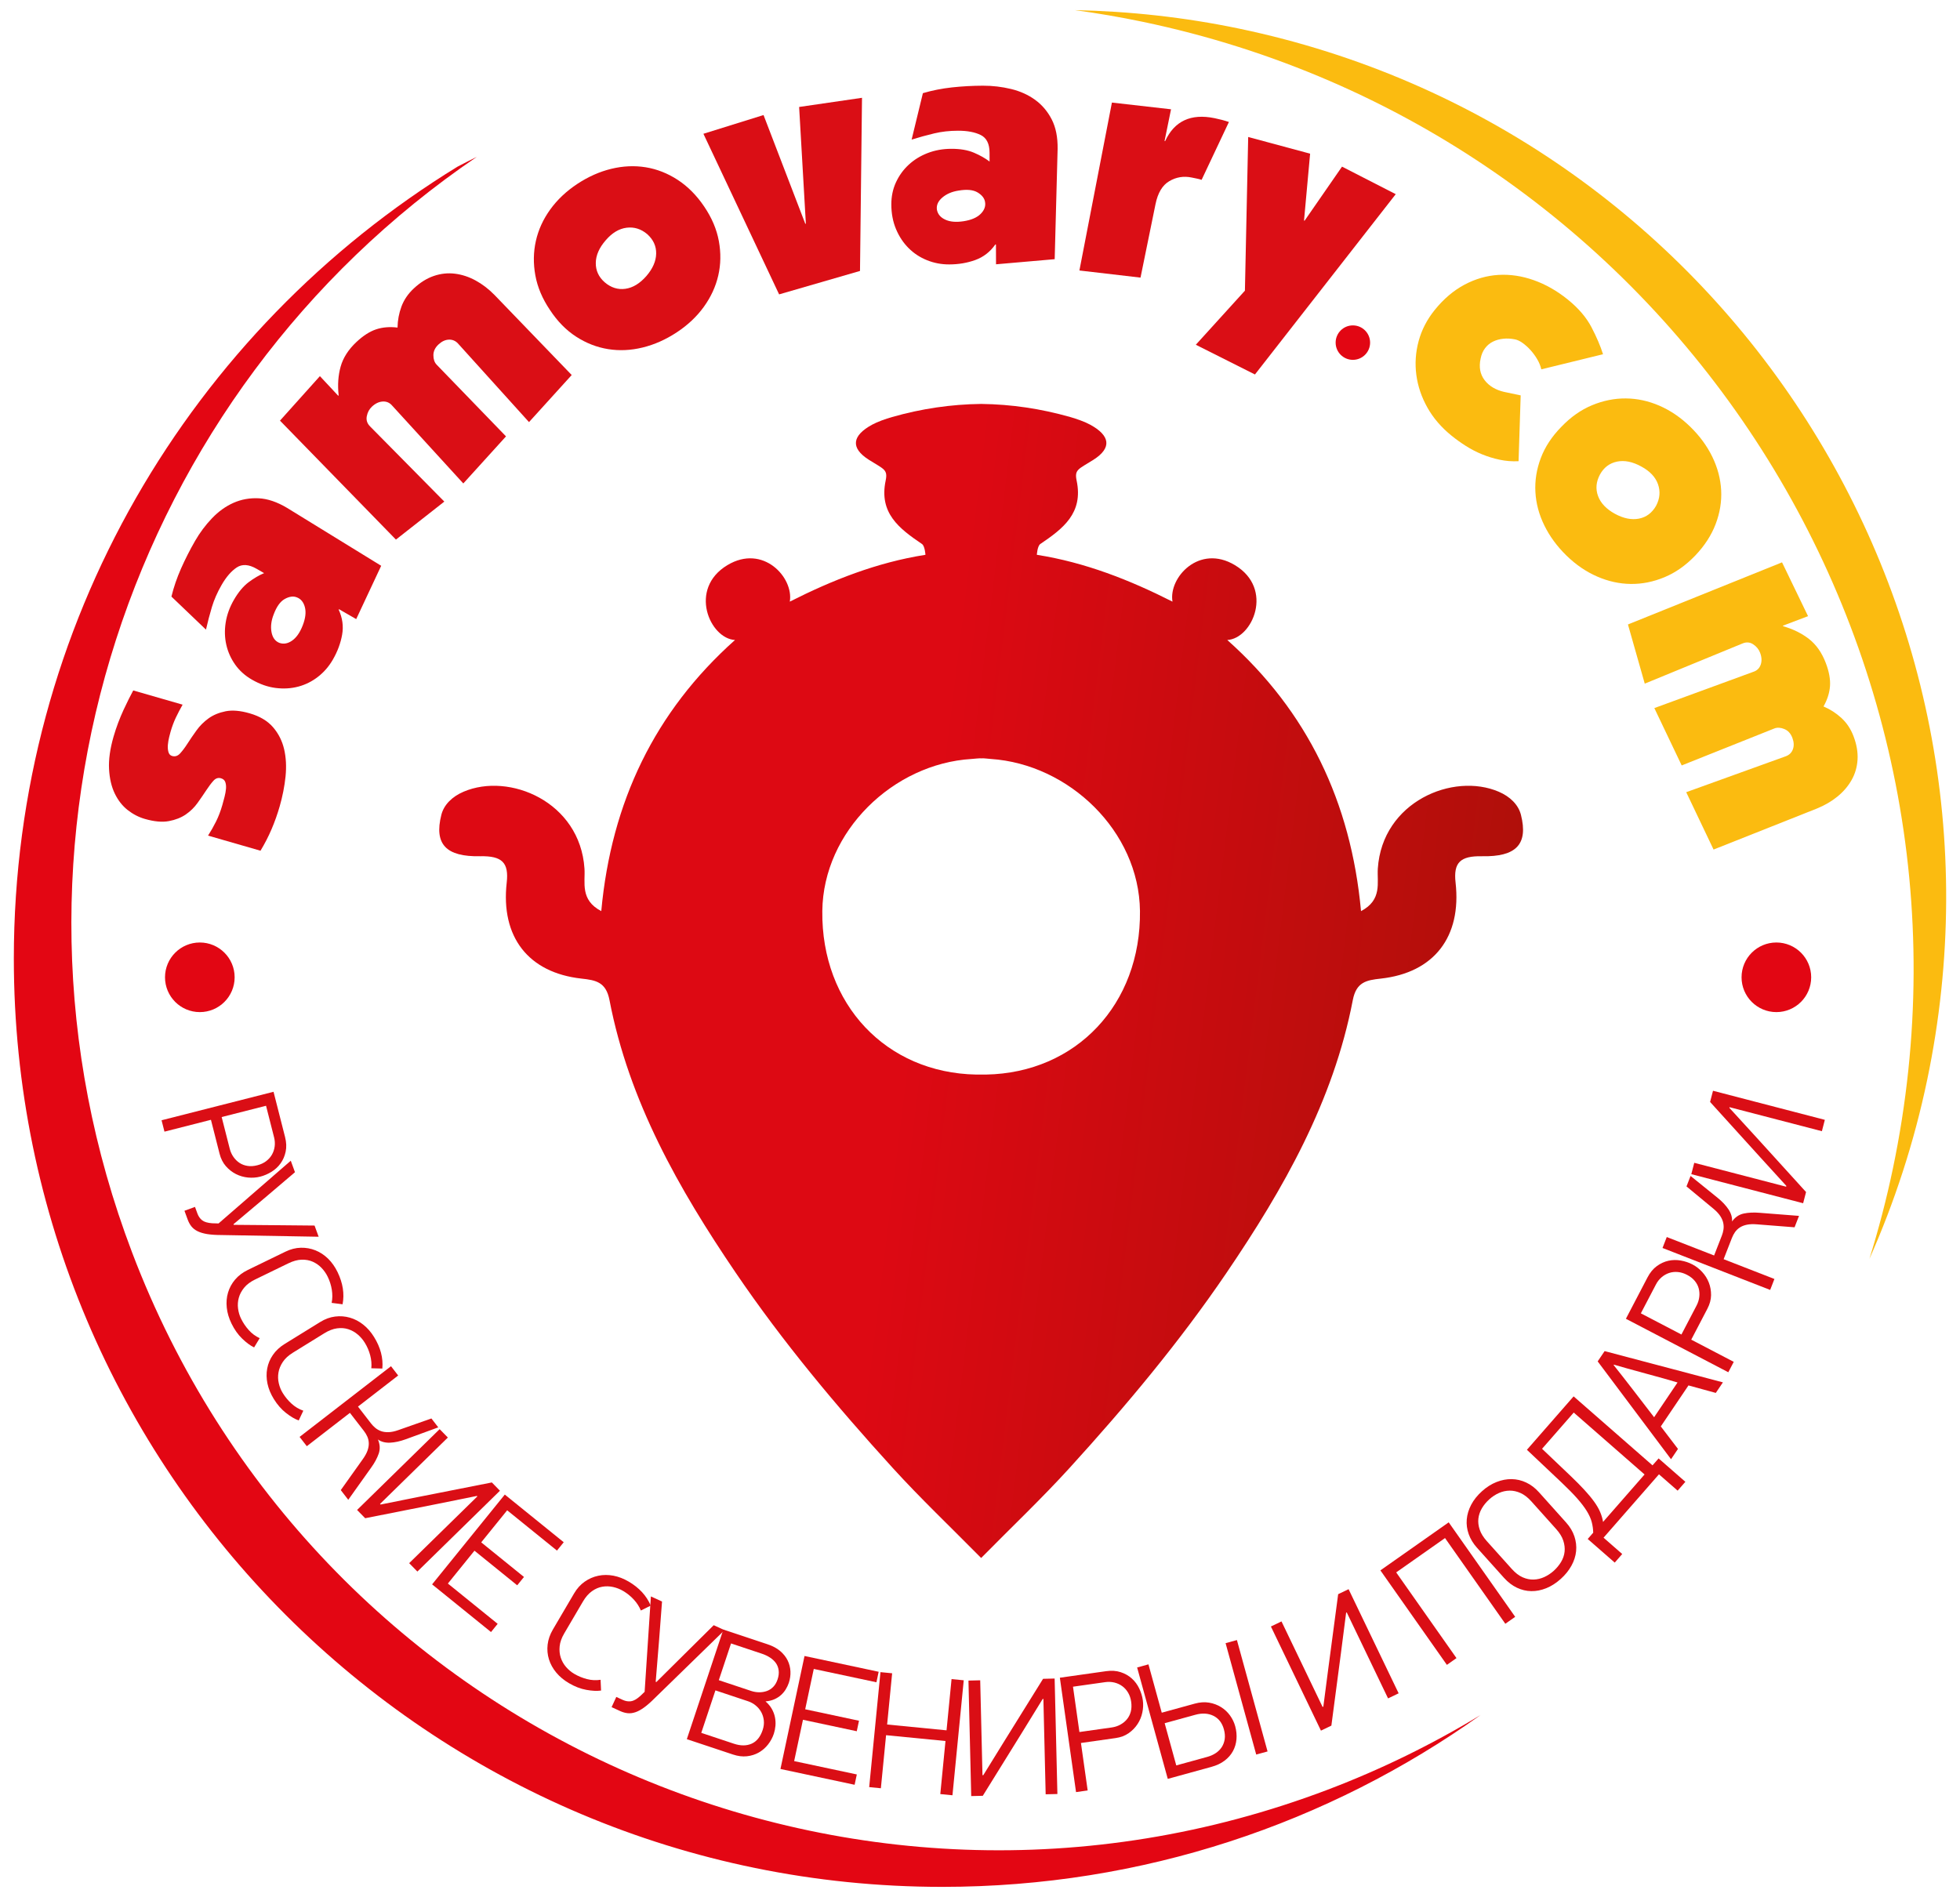 <?xml version="1.0" encoding="utf-8"?>
<!-- Generator: Adobe Illustrator 17.0.0, SVG Export Plug-In . SVG Version: 6.00 Build 0)  -->
<!DOCTYPE svg PUBLIC "-//W3C//DTD SVG 1.1//EN" "http://www.w3.org/Graphics/SVG/1.1/DTD/svg11.dtd">
<svg version="1.1" id="Слой_1" xmlns="http://www.w3.org/2000/svg" xmlns:xlink="http://www.w3.org/1999/xlink" x="0px" y="0px"
	 width="125px" height="121px" viewBox="0 0 125 121" enable-background="new 0 0 125 121" xml:space="preserve">
<linearGradient id="SVGID_1_" gradientUnits="userSpaceOnUse" x1="27.348" y1="58.178" x2="95.478" y2="66.543">
	<stop  offset="0.453" style="stop-color:#DD0913"/>
	<stop  offset="1" style="stop-color:#B00F0A"/>
</linearGradient>
<path fill="url(#SVGID_1_)" d="M96.999,51.974c-0.165-0.651-0.698-1.166-1.413-1.473c-2.914-1.251-7.431,0.635-7.715,4.899
	c-0.059,0.891,0.298,1.998-1.071,2.716c-0.641-6.967-3.419-12.735-8.529-17.294c1.61-0.087,2.994-3.267,0.487-4.774
	c-2.278-1.37-4.242,0.792-3.982,2.327c-2.709-1.371-5.551-2.499-8.65-2.987c0,0,0.031-0.562,0.223-0.691
	c1.454-0.983,2.747-1.971,2.315-4.037c-0.151-0.721,0.115-0.728,1.064-1.329c1.21-0.767,1.066-1.552-0.204-2.244
	c-0.34-0.185-0.843-0.365-1.276-0.488c-1.876-0.535-3.759-0.81-5.647-0.834v-0.002c-0.009,0-0.018,0.001-0.028,0.001
	c-0.009,0-0.018-0.001-0.028-0.001v0.002c-1.888,0.024-3.771,0.299-5.647,0.834c-0.432,0.123-0.936,0.303-1.276,0.488
	c-1.27,0.692-1.414,1.477-0.204,2.244c0.949,0.601,1.215,0.607,1.064,1.329c-0.432,2.066,0.861,3.053,2.315,4.037
	c0.191,0.129,0.223,0.691,0.223,0.691c-3.1,0.488-5.941,1.616-8.65,2.987c0.259-1.535-1.705-3.697-3.982-2.327
	c-2.507,1.508-1.122,4.687,0.487,4.774c-5.111,4.56-7.888,10.327-8.529,17.294c-1.368-0.718-1.011-1.826-1.071-2.716
	c-0.285-4.264-4.801-6.15-7.715-4.899c-0.716,0.307-1.249,0.822-1.413,1.473c-0.477,1.887,0.315,2.685,2.478,2.641
	c1.396-0.029,1.835,0.407,1.691,1.681c-0.391,3.461,1.373,5.75,4.77,6.124c0.912,0.1,1.562,0.214,1.785,1.373
	c1.24,6.45,4.413,12.033,8.047,17.384c3.001,4.419,6.423,8.509,10.014,12.454c1.767,1.941,3.675,3.753,5.635,5.739
	c0.002-0.002,0.004-0.004,0.006-0.006c0.002,0.002,0.004,0.004,0.006,0.006c1.959-1.987,3.868-3.799,5.635-5.739
	c3.59-3.945,7.013-8.035,10.014-12.454c3.633-5.351,6.807-10.934,8.047-17.384c0.223-1.16,0.873-1.273,1.785-1.373
	c3.397-0.373,5.161-2.663,4.77-6.124c-0.144-1.274,0.294-1.709,1.691-1.681C96.685,54.659,97.476,53.861,96.999,51.974z
	 M62.885,68.541c-0.096,0.002-0.19-0.001-0.284-0.002v0c-0.009,0-0.018,0-0.028,0c-0.009,0-0.018,0-0.028,0v0
	c-0.094,0.001-0.188,0.004-0.284,0.002c-5.75-0.105-9.886-4.486-9.818-10.432c0.058-5.089,4.525-9.393,9.514-9.698
	c0.243-0.015,0.438-0.05,0.65-0.039V48.37c0.22-0.005,0.326,0.023,0.581,0.04c4.987,0.331,9.456,4.609,9.514,9.698
	C72.771,64.054,68.635,68.436,62.885,68.541z"/>
<g>
	<path fill="#DA0E15" d="M16.594,75.053c-0.249,0.063-0.508,0.082-0.78,0.056c-0.271-0.027-0.528-0.101-0.769-0.223
		c-0.241-0.123-0.454-0.29-0.641-0.503c-0.186-0.213-0.32-0.478-0.401-0.795l-0.55-2.161l-2.964,0.755l-0.185-0.726l7.141-1.817
		l0.735,2.886c0.086,0.338,0.099,0.648,0.038,0.932c-0.06,0.284-0.168,0.533-0.323,0.748c-0.154,0.216-0.348,0.395-0.58,0.538
		C17.084,74.886,16.843,74.989,16.594,75.053z M16.409,74.327c0.214-0.054,0.4-0.14,0.558-0.258
		c0.157-0.117,0.282-0.256,0.374-0.416c0.092-0.16,0.15-0.334,0.176-0.525c0.025-0.19,0.013-0.382-0.036-0.576l-0.514-2.021
		l-2.83,0.72l0.515,2.021c0.049,0.194,0.128,0.369,0.238,0.525c0.11,0.156,0.239,0.283,0.389,0.381
		c0.15,0.098,0.32,0.161,0.512,0.19C15.982,74.398,16.189,74.383,16.409,74.327z"/>
	<path fill="#DA0E15" d="M14.097,78.776c-0.35-0.001-0.646-0.022-0.888-0.061c-0.242-0.041-0.445-0.101-0.608-0.182
		c-0.163-0.081-0.293-0.183-0.392-0.306c-0.098-0.124-0.178-0.269-0.239-0.436l-0.206-0.562l0.672-0.247l0.158,0.432
		c0.064,0.174,0.163,0.314,0.297,0.421c0.135,0.106,0.349,0.17,0.645,0.191l0.403,0.011l4.605-4.001l0.268,0.733l-1.858,1.581
		l-2.063,1.736l0.015,0.04l2.823,0.024l2.332,0.022l0.261,0.713L14.097,78.776z"/>
	<path fill="#DA0E15" d="M21.527,81.138c0.342,0.705,0.449,1.391,0.321,2.055l-0.697-0.089c0.054-0.264,0.058-0.541,0.012-0.832
		c-0.046-0.291-0.133-0.567-0.261-0.83c-0.102-0.212-0.235-0.401-0.395-0.569s-0.348-0.299-0.56-0.394
		c-0.213-0.095-0.45-0.138-0.712-0.13c-0.262,0.008-0.543,0.086-0.844,0.232l-2.116,1.028c-0.302,0.146-0.536,0.322-0.703,0.525
		c-0.167,0.204-0.28,0.418-0.342,0.642c-0.062,0.224-0.078,0.452-0.049,0.683c0.03,0.232,0.092,0.447,0.189,0.645
		c0.131,0.27,0.296,0.514,0.494,0.735c0.198,0.221,0.43,0.393,0.697,0.517l-0.356,0.589c-0.239-0.115-0.491-0.301-0.759-0.559
		c-0.268-0.258-0.496-0.58-0.683-0.964c-0.165-0.34-0.266-0.678-0.301-1.013c-0.036-0.335-0.01-0.656,0.08-0.96
		c0.09-0.305,0.241-0.583,0.452-0.832c0.212-0.25,0.485-0.455,0.818-0.617l2.396-1.164c0.327-0.159,0.653-0.242,0.979-0.249
		c0.325-0.007,0.635,0.048,0.93,0.166c0.295,0.118,0.564,0.295,0.805,0.53C21.163,80.519,21.364,80.804,21.527,81.138z"/>
	<path fill="#DA0E15" d="M23.856,85.281c0.413,0.667,0.589,1.338,0.528,2.012l-0.703-0.018c0.027-0.268,0.003-0.545-0.072-0.829
		c-0.075-0.285-0.19-0.551-0.344-0.8c-0.124-0.2-0.274-0.376-0.451-0.526c-0.177-0.151-0.376-0.262-0.597-0.335
		c-0.221-0.073-0.461-0.092-0.72-0.057c-0.26,0.034-0.532,0.14-0.817,0.316l-2.001,1.237c-0.285,0.176-0.5,0.374-0.645,0.594
		c-0.145,0.219-0.237,0.444-0.275,0.673c-0.039,0.229-0.032,0.458,0.021,0.685c0.052,0.227,0.137,0.435,0.253,0.623
		c0.157,0.255,0.346,0.482,0.565,0.681c0.219,0.199,0.468,0.348,0.746,0.444l-0.294,0.622c-0.248-0.089-0.519-0.249-0.812-0.479
		c-0.293-0.23-0.552-0.526-0.777-0.891c-0.199-0.321-0.332-0.647-0.403-0.977c-0.069-0.33-0.076-0.651-0.018-0.963
		c0.058-0.313,0.18-0.604,0.366-0.873c0.185-0.27,0.435-0.502,0.751-0.697l2.265-1.4c0.309-0.191,0.625-0.307,0.948-0.347
		c0.323-0.041,0.637-0.017,0.943,0.071c0.306,0.087,0.59,0.236,0.854,0.446C23.432,84.703,23.662,84.965,23.856,85.281z"/>
	<path fill="#DA0E15" d="M19.107,91.653l5.829-4.509l0.458,0.592l-2.563,1.983l0.838,1.083c0.074,0.096,0.162,0.187,0.266,0.274
		c0.103,0.087,0.224,0.156,0.362,0.207c0.138,0.05,0.298,0.073,0.479,0.068c0.181-0.005,0.389-0.048,0.622-0.13l2.115-0.744
		l0.439,0.567l-2.087,0.763c-0.352,0.128-0.68,0.199-0.984,0.214c-0.304,0.014-0.564-0.053-0.778-0.202
		c0.133,0.311,0.149,0.612,0.049,0.902c-0.101,0.289-0.262,0.588-0.484,0.895l-1.458,2.048l-0.477-0.618l1.393-1.957
		c0.148-0.205,0.252-0.394,0.313-0.566c0.06-0.173,0.086-0.333,0.08-0.482c-0.006-0.148-0.038-0.286-0.096-0.413
		c-0.057-0.127-0.13-0.247-0.217-0.359l-0.89-1.15l-2.749,2.127L19.107,91.653z"/>
	<path fill="#DA0E15" d="M24.274,95.966l2.403-0.482l4.691-0.926l0.516,0.528l-5.265,5.155l-0.524-0.535l4.348-4.257l-0.03-0.031
		l-2.562,0.518L23.29,96.84l-0.517-0.527l5.265-5.155l0.524,0.535l-4.325,4.235L24.274,95.966z"/>
	<path fill="#DA0E15" d="M27.558,101.059l4.636-5.728l3.758,3.041l-0.431,0.532l-3.176-2.57l-1.655,2.045l2.727,2.207l-0.431,0.532
		l-2.727-2.207l-1.695,2.095l3.175,2.57l-0.424,0.524L27.558,101.059z"/>
	<path fill="#DA0E15" d="M40.094,100.881c0.676,0.397,1.145,0.908,1.406,1.533l-0.629,0.312c-0.102-0.249-0.252-0.482-0.451-0.699
		c-0.2-0.217-0.425-0.399-0.677-0.547c-0.203-0.119-0.418-0.204-0.645-0.254c-0.227-0.05-0.455-0.056-0.684-0.017
		c-0.23,0.039-0.451,0.134-0.664,0.286c-0.213,0.152-0.405,0.372-0.574,0.661l-1.191,2.029c-0.17,0.289-0.268,0.565-0.293,0.826
		c-0.026,0.262-0.002,0.504,0.071,0.724c0.073,0.221,0.186,0.419,0.339,0.596c0.153,0.176,0.324,0.32,0.515,0.432
		c0.258,0.152,0.531,0.264,0.818,0.338c0.287,0.074,0.577,0.089,0.867,0.044l0.031,0.687c-0.262,0.037-0.575,0.022-0.941-0.045
		c-0.367-0.066-0.734-0.208-1.103-0.424c-0.326-0.191-0.597-0.417-0.813-0.676c-0.216-0.259-0.371-0.54-0.466-0.844
		c-0.094-0.304-0.123-0.618-0.085-0.943c0.038-0.325,0.15-0.647,0.338-0.967l1.349-2.296c0.184-0.314,0.409-0.564,0.676-0.75
		c0.267-0.187,0.556-0.313,0.867-0.378c0.311-0.065,0.632-0.066,0.964-0.004C39.449,100.568,39.775,100.693,40.094,100.881z"/>
	<path fill="#DA0E15" d="M41.749,108.322c-0.247,0.248-0.47,0.444-0.669,0.588c-0.199,0.144-0.385,0.246-0.557,0.304
		c-0.172,0.058-0.336,0.079-0.494,0.062c-0.157-0.017-0.317-0.062-0.479-0.136l-0.545-0.25l0.299-0.651l0.418,0.191
		c0.169,0.077,0.338,0.106,0.508,0.086c0.17-0.02,0.366-0.128,0.589-0.324l0.292-0.278l0.4-6.086l0.71,0.325l-0.185,2.433
		l-0.219,2.687l0.039,0.018l2.004-1.987l1.657-1.641l0.69,0.316L41.749,108.322z"/>
	<path fill="#DA0E15" d="M49.353,110.583c-0.083,0.251-0.207,0.48-0.37,0.688c-0.163,0.209-0.359,0.379-0.586,0.51
		c-0.228,0.131-0.482,0.211-0.762,0.242c-0.28,0.031-0.579-0.007-0.896-0.113l-2.936-0.978l2.328-6.991l2.825,0.941
		c0.324,0.108,0.591,0.251,0.801,0.43c0.21,0.179,0.369,0.379,0.476,0.598c0.107,0.22,0.166,0.452,0.178,0.696
		c0.012,0.245-0.022,0.489-0.103,0.732c-0.048,0.142-0.113,0.28-0.195,0.414c-0.082,0.134-0.182,0.255-0.3,0.362
		c-0.118,0.107-0.259,0.198-0.422,0.271c-0.164,0.074-0.353,0.119-0.569,0.138c0.169,0.147,0.302,0.305,0.399,0.476
		c0.097,0.172,0.164,0.348,0.201,0.529c0.037,0.182,0.048,0.364,0.033,0.547C49.438,110.258,49.404,110.428,49.353,110.583z
		 M48.64,110.346c0.07-0.21,0.094-0.412,0.073-0.607c-0.022-0.194-0.076-0.373-0.165-0.534c-0.089-0.161-0.207-0.301-0.354-0.422
		c-0.147-0.12-0.309-0.21-0.484-0.268l-2.084-0.694l-0.902,2.709l2.085,0.694c0.425,0.141,0.799,0.14,1.125-0.003
		C48.258,111.077,48.494,110.786,48.64,110.346z M49.59,107.122c0.07-0.21,0.093-0.403,0.069-0.58
		c-0.024-0.177-0.083-0.332-0.178-0.465c-0.095-0.133-0.219-0.249-0.374-0.35c-0.155-0.1-0.327-0.182-0.516-0.245l-1.968-0.656
		l-0.781,2.344l2.07,0.689c0.163,0.054,0.33,0.081,0.502,0.083c0.173,0.001,0.335-0.026,0.489-0.08
		c0.153-0.054,0.29-0.142,0.41-0.264C49.432,107.477,49.524,107.319,49.59,107.122z"/>
	<path fill="#DA0E15" d="M49.774,112.834l1.535-7.207l4.728,1.007l-0.142,0.67l-3.996-0.851l-0.547,2.573l3.431,0.731l-0.142,0.67
		l-3.431-0.731l-0.562,2.636l3.996,0.851l-0.14,0.659L49.774,112.834z"/>
	<path fill="#DA0E15" d="M59.968,114.435l0.331-3.385l-3.789-0.371l-0.332,3.385l-0.745-0.073l0.719-7.334l0.745,0.073l-0.32,3.268
		l3.789,0.371l0.32-3.268l0.777,0.076l-0.719,7.334L59.968,114.435z"/>
	<path fill="#DA0E15" d="M62.711,113.228l1.287-2.084l2.524-4.061l0.738-0.018l0.176,7.366l-0.748,0.018l-0.145-6.084l-0.043,0.001
		l-1.37,2.226l-2.452,3.953l-0.738,0.018l-0.176-7.367l0.749-0.018l0.145,6.052L62.711,113.228z"/>
	<path fill="#DA0E15" d="M72.884,108.447c0.036,0.255,0.026,0.515-0.03,0.782c-0.055,0.267-0.157,0.514-0.305,0.739
		c-0.148,0.227-0.337,0.421-0.569,0.583c-0.232,0.162-0.51,0.267-0.834,0.312l-2.208,0.313l0.429,3.028l-0.742,0.105l-1.032-7.296
		l2.948-0.417c0.345-0.049,0.656-0.028,0.931,0.063c0.275,0.09,0.511,0.225,0.708,0.402c0.198,0.177,0.355,0.389,0.473,0.635
		C72.771,107.943,72.847,108.193,72.884,108.447z M72.142,108.552c-0.031-0.219-0.096-0.413-0.195-0.582
		c-0.1-0.169-0.224-0.309-0.372-0.417c-0.148-0.108-0.316-0.186-0.503-0.232c-0.187-0.045-0.379-0.054-0.576-0.027l-2.065,0.292
		l0.409,2.891l2.066-0.292c0.197-0.028,0.38-0.088,0.547-0.18s0.307-0.207,0.421-0.346c0.114-0.138,0.195-0.301,0.244-0.488
		C72.165,108.984,72.173,108.778,72.142,108.552z"/>
	<path fill="#DA0E15" d="M78.776,110.109c0.077,0.282,0.104,0.559,0.08,0.832c-0.025,0.273-0.099,0.525-0.225,0.755
		c-0.124,0.23-0.302,0.432-0.531,0.606c-0.229,0.174-0.507,0.306-0.837,0.396l-2.788,0.767l-1.954-7.105l0.722-0.199l0.848,3.083
		l2.104-0.578c0.328-0.091,0.633-0.111,0.915-0.063c0.282,0.048,0.536,0.143,0.762,0.284c0.227,0.141,0.417,0.318,0.571,0.531
		C78.598,109.631,78.708,109.861,78.776,110.109z M78.055,110.307c-0.113-0.413-0.336-0.701-0.669-0.864
		c-0.332-0.164-0.718-0.186-1.156-0.065l-1.953,0.537l0.74,2.692l1.974-0.543c0.206-0.056,0.388-0.138,0.546-0.244
		c0.159-0.106,0.286-0.234,0.382-0.382c0.095-0.148,0.158-0.317,0.187-0.506C78.134,110.742,78.117,110.534,78.055,110.307z
		 M80.116,111.914l-1.953-7.105l0.722-0.198l1.954,7.105L80.116,111.914z"/>
	<path fill="#DA0E15" d="M84.397,108.855l0.316-2.43l0.629-4.74l0.665-0.319l3.192,6.642l-0.675,0.324l-2.635-5.485l-0.039,0.019
		l-0.333,2.592l-0.608,4.611l-0.665,0.319l-3.191-6.642l0.675-0.324l2.621,5.456L84.397,108.855z"/>
	<path fill="#DA0E15" d="M96.003,103.572l-3.846-5.467l-3.114,2.19l3.845,5.467l-0.612,0.431l-4.24-6.027l4.356-3.064l4.24,6.027
		L96.003,103.572z"/>
	<path fill="#DA0E15" d="M99.873,97.106c0.253,0.281,0.431,0.579,0.535,0.892c0.104,0.314,0.14,0.628,0.109,0.944
		c-0.032,0.316-0.131,0.626-0.299,0.929c-0.168,0.304-0.394,0.584-0.68,0.841c-0.297,0.266-0.605,0.463-0.925,0.592
		c-0.319,0.128-0.637,0.191-0.952,0.186c-0.315-0.004-0.621-0.077-0.919-0.217c-0.297-0.14-0.572-0.351-0.825-0.632l-1.721-1.918
		c-0.243-0.271-0.419-0.56-0.529-0.869c-0.11-0.309-0.151-0.621-0.124-0.938c0.027-0.316,0.122-0.629,0.284-0.938
		c0.163-0.309,0.393-0.596,0.689-0.862c0.291-0.262,0.599-0.456,0.924-0.585c0.324-0.128,0.647-0.19,0.967-0.185
		c0.32,0.005,0.629,0.077,0.926,0.217c0.298,0.14,0.568,0.345,0.812,0.616L99.873,97.106z M97.658,95.76
		c-0.219-0.244-0.446-0.419-0.68-0.525c-0.234-0.106-0.467-0.158-0.7-0.155c-0.233,0.003-0.458,0.052-0.678,0.149
		s-0.425,0.231-0.616,0.402c-0.196,0.177-0.355,0.37-0.478,0.58c-0.123,0.21-0.196,0.43-0.222,0.658
		c-0.025,0.228,0.004,0.463,0.087,0.705c0.083,0.242,0.234,0.485,0.453,0.729l1.593,1.775c0.224,0.249,0.454,0.426,0.691,0.53
		c0.237,0.104,0.471,0.152,0.704,0.144c0.233-0.007,0.458-0.061,0.675-0.16c0.217-0.099,0.416-0.23,0.596-0.392
		c0.191-0.171,0.349-0.361,0.474-0.569c0.125-0.208,0.2-0.426,0.225-0.654c0.025-0.228-0.003-0.465-0.083-0.709
		c-0.08-0.244-0.23-0.488-0.449-0.732L97.658,95.76z"/>
	<path fill="#DA0E15" d="M101.608,97.763c-0.005-0.232-0.037-0.459-0.095-0.68c-0.058-0.221-0.163-0.455-0.316-0.703
		c-0.153-0.247-0.359-0.518-0.619-0.812c-0.26-0.293-0.592-0.631-0.996-1.013l-2.202-2.081l2.978-3.406l5.032,4.4l0.388-0.443
		l1.707,1.492l-0.493,0.564l-1.191-1.042l-3.534,4.042l1.191,1.042l-0.478,0.547l-1.723-1.506L101.608,97.763z M98.346,92.411
		l1.806,1.72c0.351,0.335,0.649,0.636,0.894,0.903c0.246,0.267,0.452,0.515,0.619,0.747c0.167,0.231,0.296,0.452,0.385,0.663
		c0.09,0.211,0.152,0.422,0.186,0.632l2.647-3.027l-4.517-3.949L98.346,92.411z"/>
	<path fill="#DA0E15" d="M109.426,88.847c-0.292-0.076-0.582-0.156-0.871-0.239c-0.288-0.083-0.578-0.162-0.871-0.239l-1.765,2.615
		l1.095,1.436l-0.443,0.656c-0.789-1.048-1.569-2.088-2.339-3.12c-0.77-1.031-1.55-2.072-2.339-3.12l0.443-0.656l7.544,1.994
		L109.426,88.847z M102.91,87.07c0.135,0.169,0.321,0.404,0.557,0.705c0.235,0.301,0.48,0.617,0.735,0.947
		c0.255,0.33,0.498,0.648,0.732,0.952c0.234,0.304,0.419,0.545,0.557,0.724l1.495-2.216c-0.213-0.067-0.505-0.151-0.873-0.254
		c-0.369-0.103-0.756-0.209-1.16-0.318s-0.79-0.215-1.159-0.318c-0.37-0.103-0.658-0.185-0.865-0.248L102.91,87.07z"/>
	<path fill="#DA0E15" d="M107.939,80.653c0.228,0.119,0.434,0.279,0.619,0.48c0.185,0.201,0.326,0.427,0.424,0.678
		c0.098,0.252,0.145,0.52,0.142,0.803c-0.004,0.283-0.081,0.569-0.232,0.859l-1.032,1.977l2.711,1.416l-0.347,0.663l-6.531-3.411
		l1.378-2.639c0.162-0.309,0.359-0.549,0.593-0.72s0.481-0.284,0.74-0.342c0.259-0.057,0.523-0.062,0.791-0.014
		C107.464,80.451,107.712,80.534,107.939,80.653z M107.593,81.317c-0.196-0.103-0.392-0.163-0.587-0.181
		c-0.196-0.018-0.381,0.002-0.556,0.06c-0.175,0.058-0.335,0.149-0.481,0.274c-0.145,0.125-0.265,0.276-0.357,0.453l-0.966,1.848
		l2.588,1.351l0.966-1.848c0.092-0.177,0.15-0.36,0.172-0.549c0.023-0.189,0.011-0.37-0.036-0.544
		c-0.046-0.173-0.131-0.334-0.255-0.483C107.958,81.549,107.795,81.422,107.593,81.317z"/>
	<path fill="#DA0E15" d="M112.893,82.278l-6.865-2.676l0.271-0.698l3.019,1.177l0.497-1.276c0.044-0.113,0.077-0.236,0.098-0.369
		c0.022-0.133,0.019-0.272-0.009-0.417c-0.028-0.145-0.09-0.293-0.188-0.446c-0.097-0.152-0.242-0.308-0.432-0.467l-1.727-1.43
		l0.26-0.668l1.728,1.397c0.291,0.236,0.521,0.48,0.69,0.734c0.169,0.253,0.245,0.511,0.227,0.772
		c0.199-0.274,0.448-0.443,0.748-0.506c0.301-0.063,0.639-0.078,1.016-0.046l2.507,0.196l-0.284,0.728l-2.395-0.188
		c-0.251-0.021-0.467-0.013-0.646,0.024c-0.179,0.037-0.331,0.097-0.454,0.179c-0.124,0.082-0.225,0.18-0.304,0.294
		c-0.079,0.115-0.145,0.238-0.196,0.371l-0.529,1.355l3.239,1.262L112.893,82.278z"/>
	<path fill="#DA0E15" d="M113.925,75.642l-1.651-1.811l-3.212-3.543l0.186-0.714l7.132,1.855l-0.188,0.724l-5.89-1.531l-0.011,0.041
		l1.764,1.928l3.127,3.443l-0.186,0.714l-7.132-1.854l0.188-0.724l5.858,1.523L113.925,75.642z"/>
</g>
<g>
	<path fill="#DA0E15" d="M13.783,52.391c0.154-0.311,0.286-0.657,0.396-1.038c0.048-0.167,0.096-0.344,0.143-0.531
		c0.047-0.186,0.078-0.358,0.091-0.516c0.013-0.158-0.002-0.297-0.044-0.419c-0.042-0.122-0.135-0.204-0.278-0.245
		c-0.179-0.052-0.34,0.003-0.482,0.161c-0.143,0.159-0.295,0.361-0.455,0.606c-0.161,0.244-0.344,0.511-0.55,0.8
		c-0.206,0.289-0.458,0.537-0.756,0.741c-0.298,0.205-0.658,0.346-1.082,0.425c-0.423,0.079-0.932,0.031-1.529-0.14
		c-0.394-0.114-0.759-0.303-1.096-0.568c-0.337-0.265-0.611-0.615-0.821-1.05c-0.21-0.435-0.332-0.954-0.365-1.558
		c-0.033-0.603,0.063-1.293,0.286-2.068c0.086-0.298,0.184-0.593,0.293-0.884c0.11-0.29,0.225-0.564,0.343-0.821
		c0.119-0.257,0.233-0.492,0.34-0.707c0.107-0.215,0.2-0.394,0.281-0.539l3.148,0.907c-0.157,0.278-0.301,0.552-0.431,0.825
		c-0.13,0.273-0.243,0.576-0.339,0.91c-0.02,0.071-0.05,0.186-0.089,0.342c-0.038,0.157-0.065,0.317-0.08,0.48
		c-0.015,0.164-0.004,0.316,0.033,0.455c0.038,0.14,0.116,0.227,0.235,0.261c0.191,0.055,0.361,0.001,0.512-0.163
		c0.15-0.163,0.308-0.373,0.472-0.629c0.164-0.256,0.354-0.534,0.569-0.833c0.215-0.3,0.474-0.558,0.775-0.775
		c0.301-0.216,0.665-0.367,1.089-0.452c0.425-0.084,0.935-0.041,1.531,0.132c0.644,0.185,1.14,0.48,1.489,0.884
		c0.348,0.404,0.585,0.873,0.709,1.406c0.124,0.533,0.154,1.113,0.09,1.74c-0.065,0.627-0.19,1.263-0.375,1.907
		c-0.145,0.501-0.316,0.984-0.515,1.45c-0.199,0.466-0.434,0.924-0.707,1.376l-3.345-0.964
		C13.458,53.004,13.629,52.702,13.783,52.391z"/>
	<path fill="#DA0E15" d="M21.62,38.857l-0.019,0.033c0.242,0.526,0.314,1.058,0.218,1.597c-0.096,0.54-0.292,1.067-0.589,1.583
		c-0.248,0.43-0.561,0.794-0.94,1.091c-0.379,0.297-0.797,0.508-1.255,0.631c-0.457,0.123-0.94,0.153-1.448,0.09
		c-0.507-0.063-1.014-0.24-1.52-0.531c-0.44-0.254-0.797-0.574-1.069-0.96c-0.272-0.385-0.46-0.805-0.564-1.259
		c-0.104-0.454-0.118-0.927-0.041-1.42c0.077-0.493,0.251-0.976,0.524-1.45c0.285-0.494,0.598-0.869,0.938-1.125
		c0.341-0.255,0.67-0.449,0.989-0.58l-0.484-0.279c-0.494-0.285-0.916-0.312-1.263-0.082c-0.347,0.23-0.669,0.602-0.967,1.119
		c-0.272,0.474-0.478,0.943-0.617,1.407c-0.139,0.465-0.264,0.943-0.377,1.438l-2.203-2.107c0.147-0.603,0.352-1.201,0.615-1.795
		c0.263-0.593,0.561-1.18,0.896-1.761c0.303-0.527,0.663-1.007,1.078-1.442c0.415-0.434,0.872-0.762,1.371-0.983
		c0.5-0.221,1.035-0.317,1.606-0.289c0.571,0.028,1.176,0.234,1.815,0.616l5.996,3.689l-1.593,3.401L21.62,38.857z M17.314,40.31
		c0.063,0.351,0.227,0.582,0.493,0.692c0.272,0.1,0.546,0.053,0.821-0.139s0.502-0.517,0.679-0.974
		c0.177-0.456,0.222-0.846,0.135-1.168c-0.086-0.321-0.261-0.529-0.522-0.623c-0.223-0.086-0.477-0.049-0.761,0.109
		c-0.285,0.158-0.519,0.486-0.704,0.98C17.299,39.584,17.251,39.959,17.314,40.31z"/>
	<path fill="#DA0E15" d="M29.207,21.908c-0.161-0.172-0.356-0.254-0.585-0.244c-0.229,0.01-0.447,0.112-0.656,0.307
		c-0.218,0.203-0.326,0.432-0.326,0.687c0,0.255,0.068,0.455,0.203,0.599l4.428,4.577l-2.723,3.003l-4.534-4.962
		c-0.16-0.189-0.361-0.278-0.603-0.264c-0.242,0.013-0.472,0.122-0.689,0.325c-0.172,0.161-0.283,0.366-0.33,0.615
		c-0.048,0.249,0.026,0.469,0.221,0.659l4.724,4.784l-3.086,2.424l-7.395-7.588l2.546-2.838l1.169,1.252l0.027-0.026
		c-0.074-0.661-0.031-1.274,0.128-1.839c0.16-0.566,0.498-1.09,1.015-1.573c0.426-0.398,0.844-0.665,1.252-0.8
		c0.409-0.135,0.862-0.172,1.36-0.111c0.007-0.465,0.091-0.912,0.25-1.342c0.16-0.429,0.421-0.813,0.784-1.152
		c0.408-0.381,0.834-0.647,1.279-0.799s0.891-0.2,1.342-0.145c0.451,0.055,0.891,0.199,1.322,0.433
		c0.431,0.235,0.833,0.543,1.207,0.924l4.924,5.107l-2.723,3.003L29.207,21.908z"/>
	<path fill="#DA0E15" d="M45.846,15.383c0.137,0.754,0.124,1.484-0.038,2.189c-0.162,0.706-0.468,1.37-0.917,1.994
		c-0.45,0.624-1.025,1.167-1.725,1.629c-0.7,0.462-1.426,0.786-2.178,0.97c-0.752,0.185-1.487,0.219-2.204,0.104
		c-0.717-0.115-1.397-0.379-2.038-0.793c-0.641-0.414-1.198-0.982-1.672-1.704c-0.484-0.718-0.795-1.453-0.932-2.207
		c-0.137-0.754-0.126-1.487,0.034-2.198c0.159-0.711,0.464-1.378,0.914-2.003c0.449-0.623,1.024-1.167,1.724-1.63
		c0.7-0.462,1.423-0.784,2.169-0.965c0.746-0.181,1.478-0.215,2.195-0.1c0.717,0.116,1.397,0.383,2.041,0.802
		c0.644,0.42,1.208,0.988,1.692,1.705C45.398,13.894,45.709,14.629,45.846,15.383z M39.881,18.421
		c0.478-0.066,0.926-0.337,1.343-0.815c0.406-0.471,0.614-0.948,0.623-1.428c0.009-0.48-0.181-0.895-0.57-1.244
		c-0.396-0.333-0.833-0.469-1.314-0.409c-0.481,0.06-0.925,0.326-1.331,0.798c-0.417,0.478-0.629,0.959-0.635,1.445
		c-0.007,0.486,0.182,0.898,0.566,1.236C38.964,18.348,39.403,18.487,39.881,18.421z"/>
	<path fill="#DA0E15" d="M48.695,7.338l2.663,6.936l0.036-0.008l-0.429-7.443l4.01-0.585l-0.128,11.044l-5.159,1.495L44.861,8.533
		L48.695,7.338z"/>
	<path fill="#DA0E15" d="M63.517,15.593l-0.038,0c-0.334,0.473-0.758,0.802-1.273,0.99c-0.515,0.187-1.07,0.282-1.665,0.283
		c-0.497,0.002-0.969-0.087-1.416-0.267c-0.447-0.178-0.839-0.435-1.175-0.77c-0.336-0.334-0.604-0.737-0.803-1.208
		c-0.199-0.471-0.301-0.998-0.302-1.582c-0.001-0.509,0.097-0.978,0.294-1.407c0.198-0.429,0.466-0.801,0.807-1.118
		c0.341-0.318,0.743-0.567,1.208-0.748s0.97-0.273,1.517-0.274c0.571-0.002,1.052,0.081,1.443,0.248
		c0.391,0.167,0.723,0.355,0.997,0.565l-0.002-0.558C63.11,9.178,62.923,8.8,62.551,8.614c-0.373-0.186-0.858-0.277-1.453-0.276
		c-0.546,0.001-1.055,0.058-1.526,0.172c-0.472,0.112-0.949,0.244-1.433,0.394l0.719-2.962c0.595-0.175,1.215-0.298,1.861-0.368
		c0.645-0.07,1.303-0.106,1.973-0.108c0.608-0.001,1.204,0.069,1.788,0.21c0.584,0.141,1.096,0.373,1.538,0.694
		c0.442,0.322,0.793,0.737,1.055,1.245c0.262,0.508,0.387,1.135,0.377,1.879l-0.187,7.038l-3.741,0.326L63.517,15.593z
		 M60.103,12.595c-0.273,0.23-0.39,0.488-0.352,0.774c0.05,0.286,0.227,0.499,0.532,0.64c0.304,0.143,0.698,0.176,1.182,0.1
		c0.484-0.076,0.843-0.232,1.079-0.468c0.235-0.236,0.328-0.491,0.277-0.764c-0.038-0.235-0.197-0.436-0.476-0.604
		c-0.279-0.166-0.68-0.206-1.201-0.118C60.722,12.218,60.375,12.365,60.103,12.595z"/>
	<path fill="#DA0E15" d="M74.683,6.971L74.27,8.995l0.036,0.008c0.592-1.285,1.642-1.774,3.15-1.466
		c0.328,0.066,0.635,0.148,0.919,0.244l-1.742,3.691c-0.083-0.029-0.172-0.054-0.27-0.074c-0.085-0.017-0.207-0.043-0.365-0.075
		c-0.51-0.105-0.985-0.027-1.425,0.232c-0.44,0.258-0.732,0.747-0.879,1.464l-0.957,4.688l-3.897-0.454l2.073-10.711L74.683,6.971z"
		/>
	<path fill="#DA0E15" d="M83.2,14.079l2.388-3.45l3.426,1.756l-8.979,11.501l-3.771-1.896l3.131-3.449l0.209-9.803l3.949,1.064
		l-0.388,4.263L83.2,14.079z"/>
	<path fill="#FBBB10" d="M95.644,29.324c-0.388-0.082-0.762-0.197-1.122-0.344s-0.703-0.325-1.03-0.532
		c-0.327-0.208-0.63-0.425-0.91-0.651c-0.657-0.53-1.173-1.13-1.549-1.8c-0.376-0.671-0.611-1.367-0.706-2.09
		c-0.095-0.722-0.045-1.44,0.148-2.154c0.193-0.713,0.535-1.374,1.026-1.983c0.569-0.705,1.202-1.242,1.9-1.613
		c0.697-0.37,1.419-0.578,2.164-0.622c0.746-0.044,1.497,0.068,2.253,0.336c0.757,0.268,1.478,0.678,2.164,1.232
		c0.685,0.553,1.192,1.146,1.52,1.777c0.328,0.631,0.572,1.203,0.732,1.715l-3.935,0.963c-0.05-0.216-0.136-0.429-0.26-0.641
		c-0.125-0.212-0.266-0.406-0.426-0.583c-0.16-0.177-0.329-0.329-0.505-0.456c-0.177-0.127-0.342-0.204-0.494-0.232
		c-0.262-0.052-0.51-0.065-0.746-0.039c-0.236,0.024-0.452,0.086-0.649,0.181c-0.198,0.097-0.366,0.235-0.505,0.418
		c-0.14,0.183-0.235,0.405-0.286,0.666c-0.119,0.542-0.034,1.001,0.253,1.376c0.287,0.376,0.707,0.627,1.259,0.753l1.043,0.219
		l-0.135,4.198C96.433,29.439,96.032,29.406,95.644,29.324z"/>
	<path fill="#FBBB10" d="M106.15,36.819c-0.708,0.294-1.423,0.437-2.147,0.428c-0.724-0.008-1.439-0.166-2.144-0.473
		c-0.705-0.307-1.358-0.753-1.959-1.339c-0.6-0.586-1.07-1.227-1.41-1.922s-0.53-1.406-0.569-2.131
		c-0.04-0.725,0.074-1.446,0.343-2.16c0.268-0.714,0.705-1.379,1.31-1.995c0.598-0.625,1.25-1.085,1.959-1.379
		c0.707-0.294,1.425-0.439,2.155-0.434c0.729,0.005,1.445,0.161,2.151,0.468c0.705,0.307,1.358,0.753,1.959,1.339
		c0.6,0.585,1.069,1.224,1.405,1.915c0.336,0.69,0.524,1.399,0.564,2.124c0.04,0.725-0.077,1.447-0.35,2.165
		c-0.273,0.718-0.709,1.39-1.307,2.016C107.511,36.065,106.858,36.525,106.15,36.819z M101.915,31.636
		c0.166,0.454,0.526,0.833,1.082,1.139c0.547,0.296,1.057,0.398,1.528,0.306c0.471-0.093,0.835-0.367,1.094-0.821
		c0.241-0.457,0.281-0.914,0.121-1.372c-0.161-0.458-0.516-0.834-1.063-1.13c-0.555-0.306-1.071-0.412-1.546-0.315
		c-0.476,0.097-0.839,0.369-1.088,0.816C101.792,30.723,101.749,31.182,101.915,31.636z"/>
	<path fill="#FBBB10" d="M113.897,48.236c0.22-0.084,0.37-0.233,0.447-0.448c0.078-0.216,0.066-0.457-0.035-0.724
		c-0.105-0.278-0.276-0.466-0.512-0.562c-0.235-0.097-0.447-0.11-0.632-0.039l-5.914,2.361l-1.745-3.659l6.311-2.312
		c0.236-0.076,0.394-0.229,0.473-0.458c0.079-0.229,0.066-0.483-0.04-0.761c-0.084-0.22-0.231-0.401-0.443-0.539
		c-0.212-0.139-0.443-0.154-0.694-0.045l-6.218,2.556l-1.072-3.775l9.827-3.962l1.659,3.433l-1.602,0.607l0.013,0.035
		c0.64,0.182,1.191,0.455,1.654,0.817c0.463,0.363,0.819,0.874,1.07,1.536c0.207,0.545,0.295,1.033,0.265,1.462
		c-0.03,0.43-0.167,0.863-0.413,1.302c0.428,0.183,0.81,0.43,1.146,0.74c0.337,0.311,0.593,0.698,0.769,1.162
		c0.198,0.523,0.283,1.018,0.255,1.487c-0.028,0.469-0.153,0.901-0.375,1.296c-0.222,0.396-0.523,0.749-0.903,1.059
		c-0.38,0.31-0.818,0.565-1.312,0.766l-6.593,2.618l-1.744-3.659L113.897,48.236z"/>
</g>
<circle fill="#E20613" cx="12.744" cy="62.337" r="2.22"/>
<circle fill="#E20613" cx="113.289" cy="62.337" r="2.22"/>
<circle fill="#E20613" cx="86.28" cy="21.854" r="1.099"/>
<g>
	<path fill="#FBBB10" d="M120.721,74.532c-0.411,1.966-0.915,3.889-1.499,5.768c1.595-3.598,2.847-7.412,3.685-11.42
		C129.312,38.254,109.677,8.235,79.05,1.83c-3.52-0.736-7.03-1.113-10.498-1.184c1.44,0.197,2.884,0.443,4.328,0.745
		C106.289,8.377,127.708,41.124,120.721,74.532z"/>
</g>
<path fill="#E30613" d="M60.095,120.354c12.797,0,24.645-4.06,34.328-10.961c-3.042,1.847-6.291,3.449-9.737,4.758
	c-30.524,11.596-64.669-3.748-76.265-34.272c-9.914-26.096-0.134-54.836,21.985-69.872c-0.415,0.198-0.816,0.415-1.224,0.622
	C12.207,21.04,0.882,39.767,0.882,61.14C0.882,93.843,27.392,120.354,60.095,120.354z"/>
</svg>

